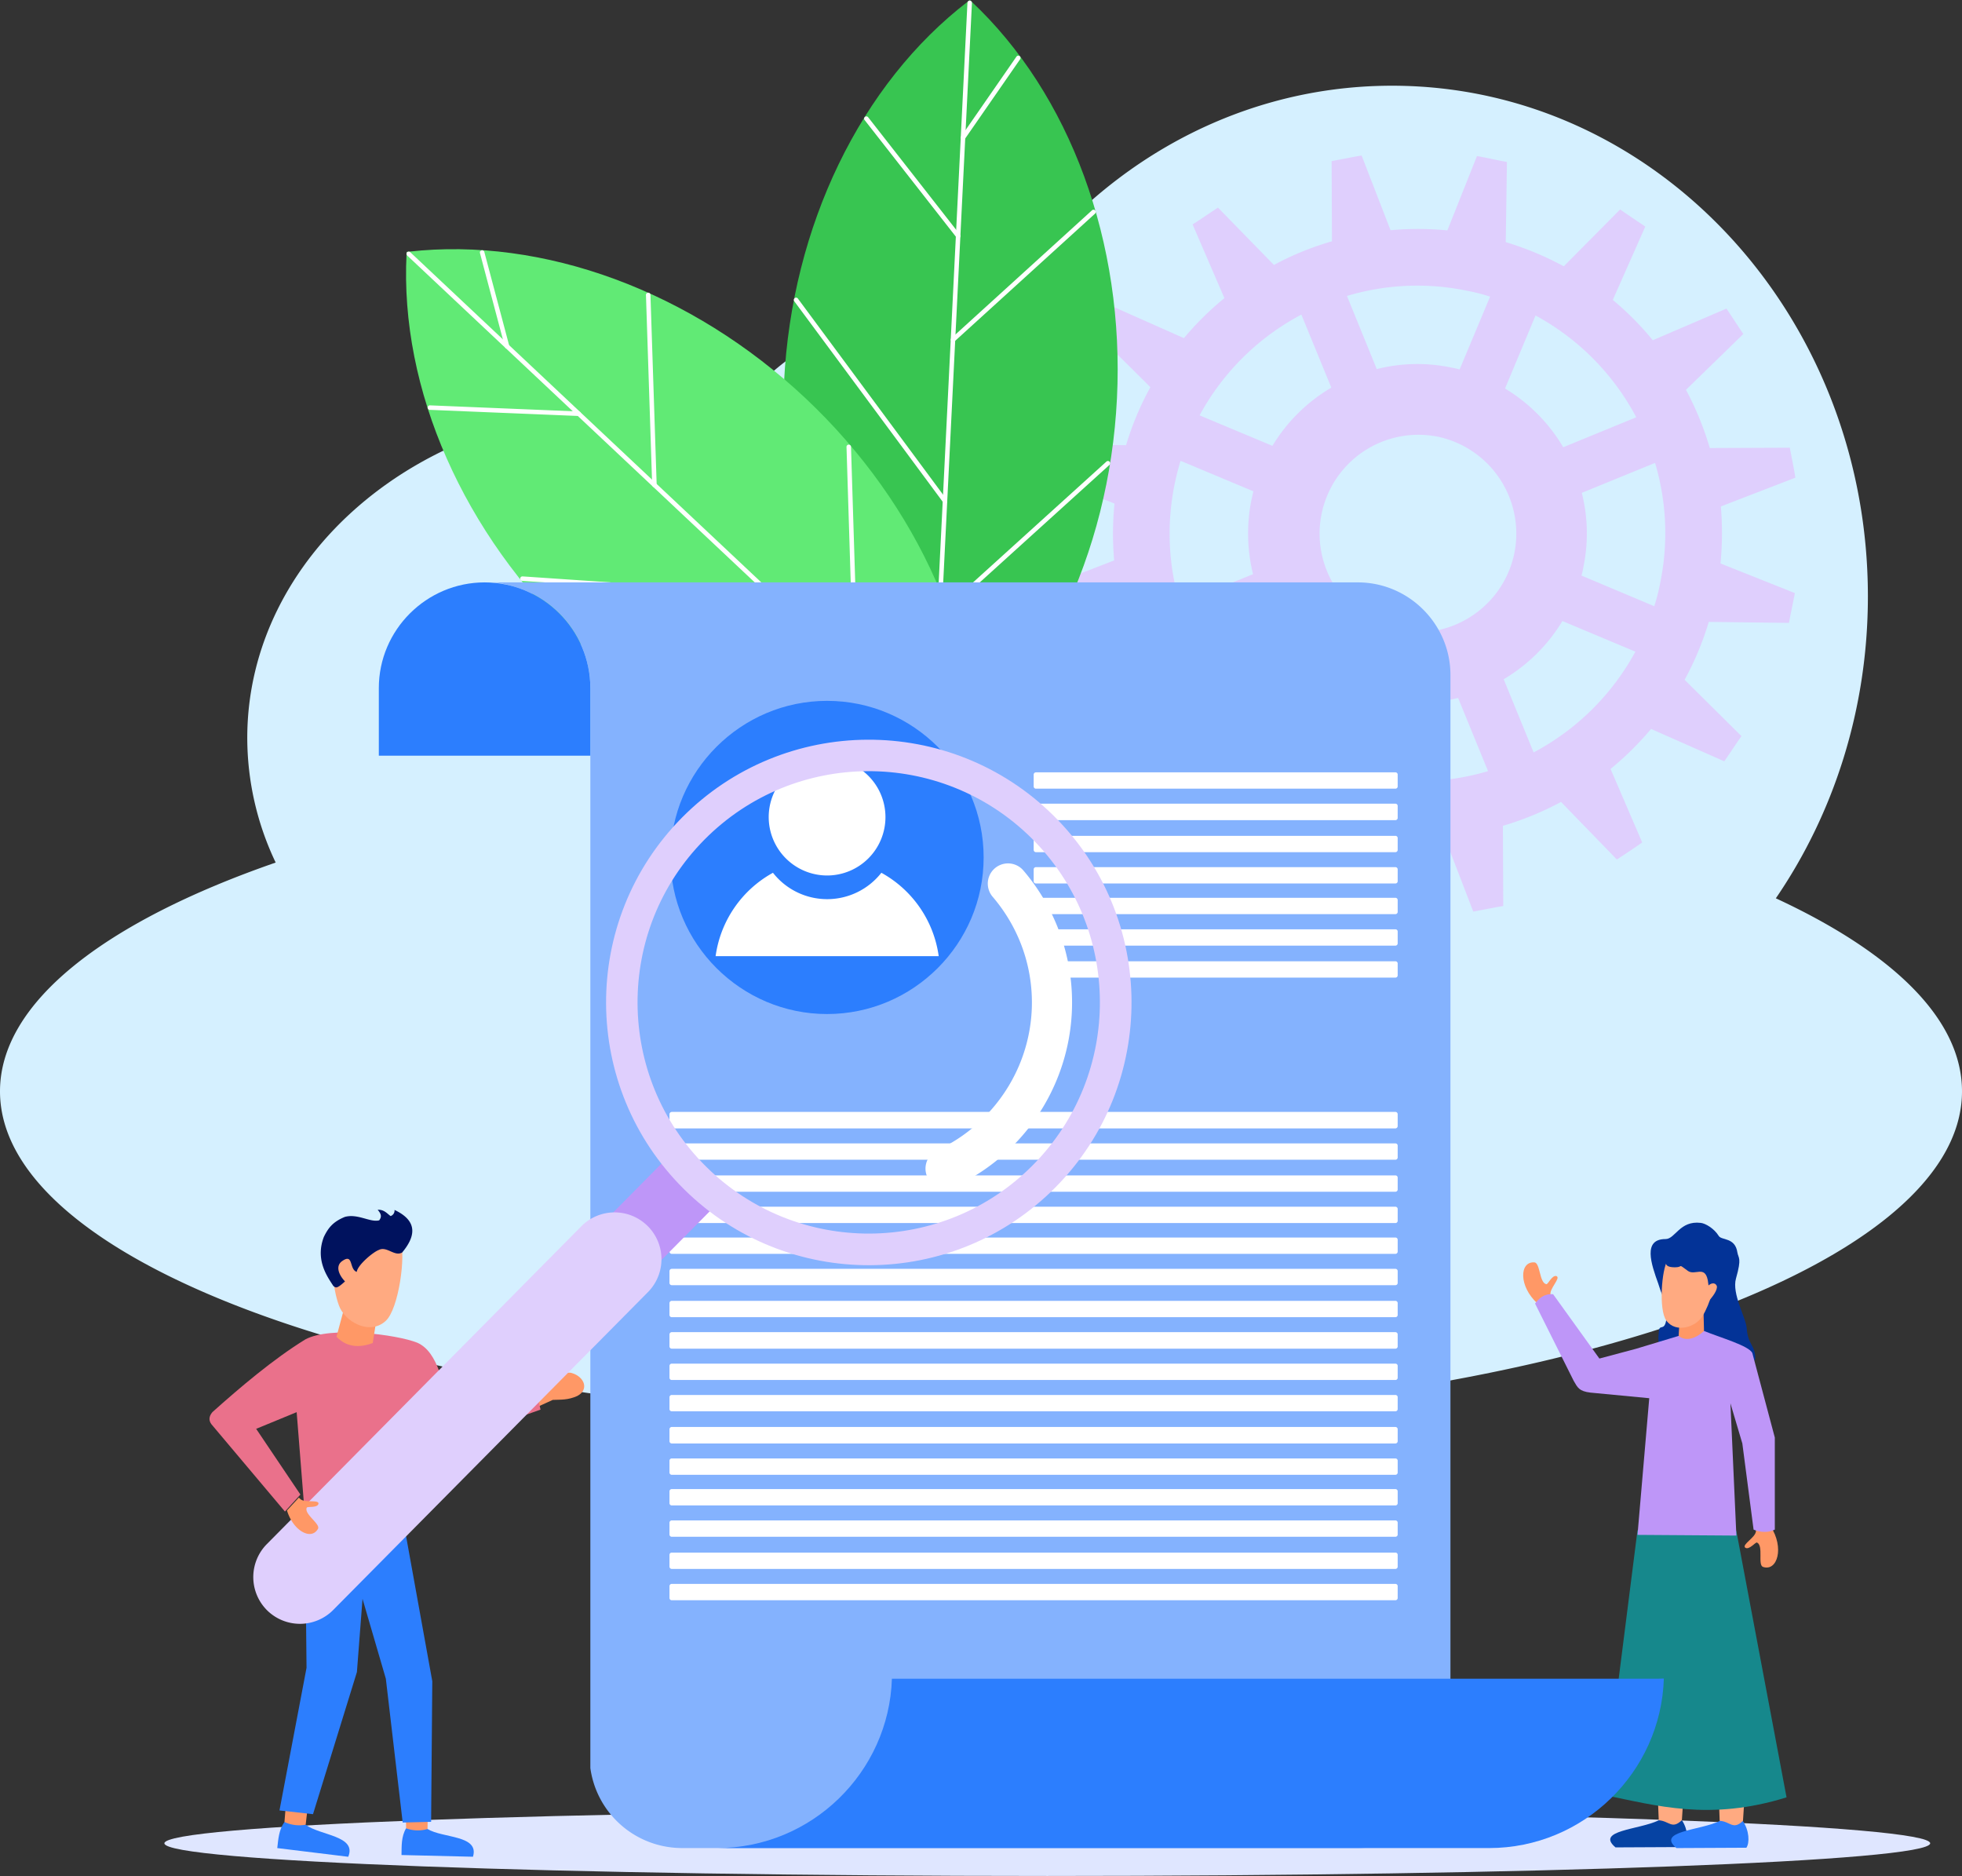 <svg xmlns="http://www.w3.org/2000/svg" viewBox="0 0 1940.6 1855.19"><rect x="0" y="0" width="1940.6" height="1855.19" fill="#333333" stroke="none"/><defs><style>.cls-1{fill:#d5f0ff;}.cls-1,.cls-10,.cls-11,.cls-12,.cls-13,.cls-14,.cls-15,.cls-16,.cls-17,.cls-18,.cls-19,.cls-2,.cls-3,.cls-4,.cls-7,.cls-9{fill-rule:evenodd;}.cls-2{fill:#dfcffd;}.cls-3{fill:#dfe6ff;}.cls-4,.cls-5{fill:#38c551;}.cls-17,.cls-6{fill:#fff;}.cls-7,.cls-8{fill:#61ea75;}.cls-9{fill:#0643a3;}.cls-10{fill:#ffaa81;}.cls-11{fill:#2c7efe;}.cls-12{fill:#16888c;}.cls-13{fill:#ff9866;}.cls-14{fill:#033397;}.cls-15{fill:#be96f8;}.cls-16{fill:#84b2fe;}.cls-18{fill:#ea718b;}.cls-19{fill:#00125e;}</style></defs><title>review</title><g id="Layer_2" data-name="Layer 2"><g id="Illustration"><path class="cls-1" d="M1756.46,888.34c115.8,53.7,184.14,119.51,184.14,190.88,0,179.77-434.44,325.54-970.21,325.54C434.44,1404.76,0,1259,0,1079.22,0,991.36,103.86,911.57,272.68,853a286.79,286.79,0,0,1-28.11-123.22c0-179.77,169.84-325.53,379.24-325.53A435.88,435.88,0,0,1,720.93,415C770.58,346.17,851.38,301.4,942.61,301.4a270.48,270.48,0,0,1,45.45,3.87c84.67-133.14,227.24-220.5,388.83-220.5,259.89,0,470.63,226.06,470.63,505,0,111.77-33.83,215-91.06,298.6Z"/><path class="cls-2" d="M1460.88,154.29l-29.29,73.55a299.27,299.27,0,0,0-56.22-.17l-28.61-73.89-7.75,1.35-14,2.69-7.91,1.52.34,79.28a289.3,289.3,0,0,0-57.4,23.39l-55.38-56.72-6.56,4.37-11.79,7.91-6.73,4.38,31.48,72.89A296.37,296.37,0,0,0,1171,334.39l-72.38-32.15-4.55,6.57L1086,320.59l-4.37,6.56,56.22,55.72a293.26,293.26,0,0,0-24.07,57.4l-79.28-1.18L1033,447l-2.69,14-1.52,7.74L1102.35,498a299.45,299.45,0,0,0-.34,56.22l-73.89,28.62,1.51,7.74,2.7,14,1.34,7.91,79.28-.33a301,301,0,0,0,23.57,57.39l-56.89,55.38,4.37,6.57,7.91,11.78,4.55,6.73,72.72-31.47a307.34,307.34,0,0,0,39.55,40.06l-32,72.38,6.56,4.54,11.79,8.08,6.56,4.38,55.72-56.22a291.75,291.75,0,0,0,57.23,24.07l-1,79.28,7.74,1.51,14,2.7,7.74,1.68,29.29-73.73a301.19,301.19,0,0,0,56.39.34l28.45,73.89,7.91-1.51,14-2.69,7.74-1.35-.34-79.28A301.11,301.11,0,0,0,1544,793.07l55.21,56.9,6.73-4.38,11.79-7.91,6.56-4.55L1593,760.42a305.54,305.54,0,0,0,40.06-39.56l72.38,32,4.55-6.56,7.91-11.78,4.54-6.57-56.22-55.71A297,297,0,0,0,1690.14,615l79.28,1,1.51-7.75,2.86-14,1.52-7.74-73.56-29.29a316.37,316.37,0,0,0,.34-56.39l73.72-28.44-1.34-7.91-2.7-14-1.51-7.74-79.11.34a302.67,302.67,0,0,0-23.57-57.57l56.73-55.21-4.38-6.56-7.91-12-4.38-6.57-72.88,31.31a294.63,294.63,0,0,0-39.56-39.89l32.15-72.55-6.56-4.38L1609,211.68l-6.56-4.54-55.72,56.22a303.37,303.37,0,0,0-57.39-23.9l1.17-79.28-7.91-1.52-13.8-2.86Zm-26.26,209.05a89.78,89.78,0,0,1,9.09,2l30.13-72a187.87,187.87,0,0,0-24.07-6.06,242.07,242.07,0,0,0-117.49,5.39L1361.74,365a163.42,163.42,0,0,1,72.88-1.69Zm54,20.88a166.69,166.69,0,0,1,57.57,58.07l72.21-29.63A244.25,244.25,0,0,0,1518.78,312Zm75.92,103.18a163.35,163.35,0,0,1,1.68,72.88,75.6,75.6,0,0,1-2,8.92l72,30.3a191.74,191.74,0,0,0,6.06-24.07A242.77,242.77,0,0,0,1637,457.77Zm-19.19,126.75a166.83,166.83,0,0,1-58.07,57.56l29.62,72.38a245.27,245.27,0,0,0,100.66-99.65ZM1442.2,690.23a168.49,168.49,0,0,1-72.89,1.68c-3-.67-6.06-1.35-8.92-2l-30.3,72c7.91,2.36,16,4.38,24.07,6.06a244.85,244.85,0,0,0,117.66-5.38ZM1315.45,671a167.33,167.33,0,0,1-57.57-58.24l-72.38,29.62a246.35,246.35,0,0,0,99.65,100.66Zm-76.08-103.18a168.4,168.4,0,0,1-1.69-72.89q1-4.55,2-9.09l-72-30.13c-2.36,7.75-4.38,15.83-6.06,24.07A244.15,244.15,0,0,0,1167,597.31Zm19.18-126.92a167.33,167.33,0,0,1,58.24-57.57l-29.62-72.21a244.31,244.31,0,0,0-100.66,99.65Zm162.61-9.26a98,98,0,0,1,76.75,115c-10.6,52.85-62.11,87.36-115,76.75a97.75,97.75,0,0,1,38.21-191.72Z"/><path class="cls-3" d="M1035.86,1855.19c480.9,0,873.27-14.47,873.27-32.31s-392.37-32.49-873.27-32.49c-481.07,0-873.26,14.64-873.26,32.49s392.19,32.31,873.26,32.31Z"/><path class="cls-4" d="M959.12,2.92c93.86,88,151.32,231.7,143.42,391.07s-79.3,296.66-181.4,375c-93.85-88-151.32-231.71-143.42-391.08S857,81.16,959.12,2.92Z"/><path class="cls-5" d="M921,771.88l-1.38-1.29C821.73,678.77,767.86,531.93,775.5,377.78s75.78-295,182.27-376.63L959.27,0l1.37,1.29c97.9,91.74,151.77,238.59,144.13,392.81S1029,689.05,922.5,770.73Zm38-766c-104.6,81-171.48,220-179,372.16s45.27,297,141.34,388c104.6-81.07,171.48-220,179-372.16S1055.05,96.78,959,5.84Z"/><path class="cls-6" d="M921,771.19a2.22,2.22,0,0,1-2.11-2.33l38-766.05a2.23,2.23,0,1,1,4.45.22l-38,766.05A2.23,2.23,0,0,1,921,771.19Z"/><path class="cls-6" d="M952.4,138.41a2.16,2.16,0,0,1-1.15-.4,2.23,2.23,0,0,1-.57-3.1l54.74-79a2.23,2.23,0,0,1,3.66,2.54l-54.73,79A2.25,2.25,0,0,1,952.4,138.41Z"/><path class="cls-6" d="M947.59,235.55a2.2,2.2,0,0,1-1.64-.85L855.08,118.58a2.23,2.23,0,0,1,3.51-2.74L949.45,232a2.23,2.23,0,0,1-.38,3.13A2.26,2.26,0,0,1,947.59,235.55Z"/><path class="cls-6" d="M942.5,338.23a2.23,2.23,0,0,1-1.39-3.87l139-126.4a2.23,2.23,0,0,1,3,3.3l-139,126.39A2.2,2.2,0,0,1,942.5,338.23Z"/><path class="cls-6" d="M934.59,497.75a2.21,2.21,0,0,1-1.68-.9L785.67,298a2.23,2.23,0,1,1,3.58-2.65L936.49,494.2a2.23,2.23,0,0,1-.47,3.12A2.16,2.16,0,0,1,934.59,497.75Z"/><path class="cls-6" d="M929,611.36a2.23,2.23,0,0,1-1.39-3.87l166.72-151a2.23,2.23,0,1,1,3,3.3l-166.72,151A2.2,2.2,0,0,1,929,611.36Z"/><path class="cls-6" d="M924.87,693.86a2.23,2.23,0,0,1-1.5-.69L795.79,559.49a2.22,2.22,0,1,1,3.22-3.07L926.59,690.09a2.24,2.24,0,0,1-1.72,3.77Z"/><path class="cls-7" d="M404.34,251.12c127.82-14.46,274.53,34.95,390.77,144.26S969.62,648,963.08,776.56C835.21,791,688.56,741.61,572.32,632.29s-174.57-252.71-168-381.17Z"/><path class="cls-8" d="M965.21,778.56l-1.88.21C830,793.8,683.22,739.65,570.79,633.92S395.25,385,402.12,251l.1-1.88,1.87-.22C537.4,233.82,684.15,288,796.64,393.76S972.12,642.63,965.31,776.67ZM406.48,253.12c-6.12,132.15,56.34,273.15,167.36,377.55S829.37,788.71,961,774.55C967,642.35,904.54,501.35,793.58,397S538,238.91,406.48,253.12Z"/><path class="cls-6" d="M964.7,778.08a2.22,2.22,0,0,1-3.14.1L402.82,252.74a2.23,2.23,0,1,1,3.05-3.25L964.61,774.93A2.23,2.23,0,0,1,964.7,778.08Z"/><path class="cls-6" d="M503.17,344.05a2.3,2.3,0,0,1-1.05.63,2.24,2.24,0,0,1-2.73-1.58l-24.68-92.89a2.23,2.23,0,0,1,4.31-1.14L503.7,342A2.24,2.24,0,0,1,503.17,344.05Z"/><path class="cls-6" d="M574,410.68a2.23,2.23,0,0,1-1.71.7L425,405.31a2.23,2.23,0,0,1,.19-4.45l147.31,6.07a2.23,2.23,0,0,1,1.53,3.75Z"/><path class="cls-6" d="M648.91,481.11a2.23,2.23,0,0,1-3.85-1.45l-6.14-187.79a2.23,2.23,0,1,1,4.45-.15l6.15,187.79A2.24,2.24,0,0,1,648.91,481.11Z"/><path class="cls-6" d="M765.27,590.53a2.21,2.21,0,0,1-1.78.69L516.62,574.46a2.23,2.23,0,0,1,.3-4.45l246.87,16.77a2.23,2.23,0,0,1,2.08,2.37A2.26,2.26,0,0,1,765.27,590.53Z"/><path class="cls-6" d="M848.13,668.45a2.23,2.23,0,0,1-3.85-1.45l-7-224.86a2.23,2.23,0,1,1,4.45-.14l7,224.86A2.2,2.2,0,0,1,848.13,668.45Z"/><path class="cls-6" d="M908.3,725a2.2,2.2,0,0,1-1.5.69L722.32,736.24a2.23,2.23,0,0,1-.26-4.45l184.49-10.5A2.23,2.23,0,0,1,908.3,725Z"/><path class="cls-9" d="M1647.55,1786.69l-6.9,13.46c-19.36,9.43-63,9.77-42.76,26.77l69.19-.34c3.19-4.88,2.69-17.17-3.54-26.6Z"/><path class="cls-10" d="M1638.63,1749.32l28.11,1.51-3.2,49.15c-9.93,9.6-12.62.68-22.89.17Z"/><path class="cls-11" d="M1707.81,1787.36l-6.9,13.47c-19.19,9.42-63,9.76-42.76,26.76l69.19-.34c3.36-4.88,2.86-17.17-3.54-26.42Z"/><path class="cls-10" d="M1699.06,1749.82l28.11,1.52-3.2,49.32c-9.93,9.59-12.62.5-23.06,0Z"/><path class="cls-12" d="M1661.52,1480.67,1717.4,1514l49.66,263.43c-76.25,23.73-128.94,8.08-180.61-2.36l33.16-261.57Z"/><path class="cls-13" d="M1736.76,1514.34c-.33,6.06-14.14,13.13-10.6,16.16,3.87,2.86,10.43-6.06,11.78-5,6.56,3.2.34,22.22,5.89,24.07,14,4.71,21.38-18.85,7.41-40.23l-11.11-.84c-1.35.17-2.53-1.18-3.37,5.89Z"/><path class="cls-14" d="M1640.31,1269.77c-7.24-20-15.65-44.44,7.07-44.44,9.6,0,14-18.52,34.84-16,4.55.5,13.13,5.38,17.85,13,2.69,4.37,16.16,1.18,18.34,16.16,1,6.06,4.55,5-1.34,25.75-4.38,15.32,9.93,38.88,10.6,49.32,1.18,16.83,8.42,16,8.42,30.3-2.69,7.4-20.71,10.1-40.06,3.7-6.74-2.19-15.49-3.7-22.22-1.18-4,1.52-17.34,1.35-17.34-8.41,0-7.91-19.52,10.26-15.65-21.89.84-8.41,7.91,4.72,7.91-22,0-9.09-2.19-3.87-8.42-24.23Z"/><path class="cls-13" d="M1533.6,1280.54c-1.35-6.06,10.26-16.5,6.06-18.52-4.55-1.68-8.59,8.59-10.27,7.91-6.9-1.34-5.89-21.21-11.79-21.54-14.81-1-15.65,23.73,3.2,40.73l11.11-2.19c1.18-.5,2.7.51,1.69-6.39Z"/><path class="cls-15" d="M1660.34,1321.1l25.08-4.88c16.67,6.74,44.61,14.65,47.81,21.88l22.22,83.49v91.07c-6.74,3.36-14.65,2.69-21,0l-11.11-85.18-11.79-39.72,5.89,130.79-97.79-.68,11.61-135.16-58.24-5.55c-11.11-1.35-12.62-4.89-16.49-11.62l-38.21-76.42c3.7-4.88,8.58-9.93,17.84-9.26l45.78,63.63,36-9.59Z"/><path class="cls-13" d="M1661.69,1297.37l23.23-1.18.5,20c-10.1,9.26-19.35,9.77-25.08,4.88Z"/><path class="cls-10" d="M1696.87,1255.12c-15.82-3-31.65-5.89-47.47-8.75-5.89,8.92-8.92,48.81-1.34,59.42,9.42,13.13,29.79,6.56,36-4.55,6.56-10.1,15-36.19,12.79-46.12Z"/><path class="cls-14" d="M1649.23,1240.14c1,3.87-7.74,13.13,7.41,13.13,8.92,0,2-4.38,12.79,3.53,7.07,5,16.67-5.72,19.7,9.09,1,5,.67,11.11,3.19,15.83,1.18,2.52,6.23,16.32,9.94,5.21,4-12,7.23-9.76,4.71-26.59-.51-3.37-6.73-13.64-10.27-16-7.41-4.88-13.3-5.72-22.22-6.06-3.53-.17-24.57-2.36-25.41.67,0,.34.16,1,.16,1.18Z"/><path class="cls-10" d="M1690.3,1286.26c-9.42-4.71-8.24-8.92-1.17-14.31,2.35-2.69,6.9-4.54,8.92-.33,1.18,3.87-4.55,11.44-7.75,14.64Z"/><path class="cls-16" d="M674.47,575.94h668.58c50.33,0,91.57,41.24,91.57,91.56V1736c0,50.33-41.24,91.57-91.57,91.57H674.47a91.64,91.64,0,0,1-90.56-79.11v-1068c0-48-32.82-88.7-77.09-100.82a99.18,99.18,0,0,0-18.68-3.7Z"/><path class="cls-11" d="M479.39,575.94h0c57.39,0,104.52,47,104.52,104.52v66.83H374.69V680.46c0-57.56,47.13-104.52,104.7-104.52Z"/><path class="cls-11" d="M1645.7,1659.94c-2.86,92.75-79.45,167.65-172.87,167.65H709.32c93.41,0,170-74.9,172.86-167.48h755.1c2.86,0,5.56,0,8.42-.17Z"/><path class="cls-11" d="M818.05,1002.8c85.34,0,154.86-69.51,154.86-154.85S903.39,693.09,818.05,693.09c-85.17,0-154.86,69.52-154.86,154.86s69.69,154.85,154.86,154.85Z"/><path class="cls-17" d="M818.05,865.79a57.74,57.74,0,1,0-57.73-57.74,57.83,57.83,0,0,0,57.73,57.74Z"/><path class="cls-17" d="M871.75,863.1a111.51,111.51,0,0,1,56.72,82.47H707.8a111.53,111.53,0,0,1,56.73-82.47,68.12,68.12,0,0,0,107.22,0Z"/><path class="cls-17" d="M664.37,1099.59h715.88a2.27,2.27,0,0,1,2.19,2.36v11.61a2.38,2.38,0,0,1-2.19,2.36H664.37a2.38,2.38,0,0,1-2.19-2.36V1102a2.27,2.27,0,0,1,2.19-2.36Z"/><path class="cls-17" d="M664.37,1130.73h715.88a2.23,2.23,0,0,1,2.19,2.19v11.61a2.27,2.27,0,0,1-2.19,2.36H664.37a2.27,2.27,0,0,1-2.19-2.36v-11.61a2.23,2.23,0,0,1,2.19-2.19Z"/><path class="cls-17" d="M664.37,1162.37h715.88a2.23,2.23,0,0,1,2.19,2.19v11.79a2.23,2.23,0,0,1-2.19,2.18H664.37a2.23,2.23,0,0,1-2.19-2.18v-11.79a2.23,2.23,0,0,1,2.19-2.19Z"/><path class="cls-17" d="M664.37,1193.35h715.88a2.27,2.27,0,0,1,2.19,2.35v11.62a2.23,2.23,0,0,1-2.19,2.19H664.37a2.23,2.23,0,0,1-2.19-2.19V1195.7a2.27,2.27,0,0,1,2.19-2.35Z"/><path class="cls-17" d="M664.37,1223.81h715.88a2.23,2.23,0,0,1,2.19,2.19v11.62a2.27,2.27,0,0,1-2.19,2.35H664.37a2.27,2.27,0,0,1-2.19-2.35V1226a2.23,2.23,0,0,1,2.19-2.19Z"/><path class="cls-17" d="M664.37,1254.78h715.88a2.23,2.23,0,0,1,2.19,2.19v11.79a2.23,2.23,0,0,1-2.19,2.18H664.37a2.23,2.23,0,0,1-2.19-2.18V1257a2.23,2.23,0,0,1,2.19-2.19Z"/><path class="cls-17" d="M664.37,1286.43h715.88a2.27,2.27,0,0,1,2.19,2.36v11.61a2.23,2.23,0,0,1-2.19,2.19H664.37a2.23,2.23,0,0,1-2.19-2.19v-11.61a2.27,2.27,0,0,1,2.19-2.36Z"/><path class="cls-17" d="M664.37,1317.4h715.88a2.27,2.27,0,0,1,2.19,2.36v11.61a2.27,2.27,0,0,1-2.19,2.36H664.37a2.27,2.27,0,0,1-2.19-2.36v-11.61a2.27,2.27,0,0,1,2.19-2.36Z"/><path class="cls-17" d="M664.37,1348.54h715.88a2.23,2.23,0,0,1,2.19,2.19v11.78a2.23,2.23,0,0,1-2.19,2.19H664.37a2.23,2.23,0,0,1-2.19-2.19v-11.78a2.23,2.23,0,0,1,2.19-2.19Z"/><path class="cls-17" d="M664.37,1379.51h715.88a2.23,2.23,0,0,1,2.19,2.19v11.78a2.23,2.23,0,0,1-2.19,2.19H664.37a2.23,2.23,0,0,1-2.19-2.19V1381.7a2.23,2.23,0,0,1,2.19-2.19Z"/><path class="cls-17" d="M664.37,1411.16h715.88a2.27,2.27,0,0,1,2.19,2.35v11.62a2.27,2.27,0,0,1-2.19,2.35H664.37a2.27,2.27,0,0,1-2.19-2.35v-11.62a2.27,2.27,0,0,1,2.19-2.35Z"/><path class="cls-17" d="M664.37,1442.3h715.88a2.23,2.23,0,0,1,2.19,2.18v11.62a2.27,2.27,0,0,1-2.19,2.36H664.37a2.27,2.27,0,0,1-2.19-2.36v-11.62a2.23,2.23,0,0,1,2.19-2.18Z"/><path class="cls-17" d="M664.37,1472.6h715.88a2.22,2.22,0,0,1,2.19,2.18v11.79a2.23,2.23,0,0,1-2.19,2.18H664.37a2.23,2.23,0,0,1-2.19-2.18v-11.79a2.22,2.22,0,0,1,2.19-2.18Z"/><path class="cls-17" d="M664.37,1503.57h715.88a2.27,2.27,0,0,1,2.19,2.35v11.62a2.23,2.23,0,0,1-2.19,2.19H664.37a2.23,2.23,0,0,1-2.19-2.19v-11.62a2.27,2.27,0,0,1,2.19-2.35Z"/><path class="cls-17" d="M664.37,1535.38h715.88a2.23,2.23,0,0,1,2.19,2.19v11.61a2.27,2.27,0,0,1-2.19,2.36H664.37a2.27,2.27,0,0,1-2.19-2.36v-11.61a2.23,2.23,0,0,1,2.19-2.19Z"/><path class="cls-17" d="M664.37,1566.35h715.88a2.23,2.23,0,0,1,2.19,2.19v11.78a2.23,2.23,0,0,1-2.19,2.19H664.37a2.23,2.23,0,0,1-2.19-2.19v-11.78a2.23,2.23,0,0,1,2.19-2.19Z"/><path class="cls-17" d="M1024.59,763.78h355.66a2.23,2.23,0,0,1,2.19,2.19v11.79a2.23,2.23,0,0,1-2.19,2.18H1024.59a2.23,2.23,0,0,1-2.19-2.18V766a2.23,2.23,0,0,1,2.19-2.19Z"/><path class="cls-17" d="M1024.59,794.76h355.66a2.27,2.27,0,0,1,2.19,2.35v11.62a2.27,2.27,0,0,1-2.19,2.35H1024.59a2.27,2.27,0,0,1-2.19-2.35V797.11a2.27,2.27,0,0,1,2.19-2.35Z"/><path class="cls-17" d="M1024.59,826.57h355.66a2.23,2.23,0,0,1,2.19,2.19v11.61a2.27,2.27,0,0,1-2.19,2.36H1024.59a2.27,2.27,0,0,1-2.19-2.36V828.76a2.23,2.23,0,0,1,2.19-2.19Z"/><path class="cls-17" d="M1024.59,857.54h355.66a2.23,2.23,0,0,1,2.19,2.19v11.78a2.23,2.23,0,0,1-2.19,2.19H1024.59a2.23,2.23,0,0,1-2.19-2.19V859.73a2.23,2.23,0,0,1,2.19-2.19Z"/><path class="cls-17" d="M1024.59,887.84h355.66a2.27,2.27,0,0,1,2.19,2.36v11.61a2.23,2.23,0,0,1-2.19,2.19H1024.59a2.23,2.23,0,0,1-2.19-2.19V890.2a2.27,2.27,0,0,1,2.19-2.36Z"/><path class="cls-17" d="M1024.59,919h355.66a2.23,2.23,0,0,1,2.19,2.19v11.61a2.27,2.27,0,0,1-2.19,2.36H1024.59a2.27,2.27,0,0,1-2.19-2.36V921.17a2.23,2.23,0,0,1,2.19-2.19Z"/><path class="cls-17" d="M1024.59,950.62h355.66a2.23,2.23,0,0,1,2.19,2.19v11.78a2.23,2.23,0,0,1-2.19,2.19H1024.59a2.23,2.23,0,0,1-2.19-2.19V952.81a2.23,2.23,0,0,1,2.19-2.19Z"/><path class="cls-13" d="M526.05,1393.8l-6.22-17,14-4.54c2.35-6.57-.84-15.32,7.07-19.36,7.4.51-1.85,11.28.17,17.17,11.61-1.51,15.48-15.49,24.91-12.12,11.95,3.7,17,16.16,5,22.56-9.26,4.2-16.5,3.53-24.24,3.87Z"/><path class="cls-11" d="M410.75,1804.34l12.12,4.38c15,9.26,51.51,5.89,44.94,27.44l-70.69-1.69c.17-8.75-.34-18.17,4.54-26.42Z"/><path class="cls-13" d="M401.5,1796.27l21.54.67-.17,11.78a33.77,33.77,0,0,1-21.21-.67Z"/><path class="cls-11" d="M290.74,1799l11.61,5.55c14,10.61,50.84,10.78,42.08,31.65l-70.19-8.59c1-8.58,1.52-18,7.07-25.75Z"/><path class="cls-13" d="M282.32,1790l21.38,2.69-1.35,11.78a34.21,34.21,0,0,1-21-2.69Z"/><polygon class="cls-11" points="345.95 1459.79 301.68 1500.35 303.19 1649.32 276.43 1790.37 309.59 1794.08 353.02 1653.53 358.57 1581.15 381.63 1660.09 398.3 1802.33 426.41 1801.65 427.58 1662.62 397.79 1497.83 380.45 1476.45 352.01 1488.57 345.95 1459.79"/><path class="cls-18" d="M302.18,1324.45c-32,19.7-64.8,47.64-92.07,72-3.87,4.54-3.53,8.58-1,12l72.72,86.35L297.13,1478l-43.76-65,40.06-16.49,8.25,103.85c33.66,26.09,63.29-4.37,96.11-2.52l4.72-110.42,22.38,37.2c5.56,8.41,14.31,3.2,23.23,0L534.64,1394l-5.22-22.89c-27.44,6.23-54.7,16.66-82.31,22.89-9.59-23.23-13-56.72-34.34-66.15-20.53-8.25-86.18-16.49-110.59-3.37Z"/><path class="cls-13" d="M373.05,1300.38l-32.49-7.23-7.74,28.78c11.78,12.46,26.43,9.76,35.85,6.23Z"/><path class="cls-10" d="M331.14,1226l65,1.51c5.39,13.63-1.68,67-14.65,78.78-16.15,14.81-41.07.5-46.45-15.83-5.73-15.15-9.77-52-3.87-64.46Z"/><path class="cls-19" d="M374.73,1236.08c7.91-4,15.49,6.91,23.06,2.53,12.63-15.15,16.5-30.8-7.57-42.08a5.75,5.75,0,0,1-3.87,6.06c-3.37-2.36-6.4-6.57-12.8-6.23,3.87,4.54,4,7.07,1.52,10.44-8.92,2.35-21.21-6.9-34-3.37-11.95,4.88-16.5,11.11-20.71,19.69-8.92,23.06,3.71,39.73,9.26,48.48,2.53,2.19,3.54,3,11.62-4.38-6.57-6.9-9.77-15.82-2.19-20.53,10.6-7.07,6.23,8.58,13.8,11.11.84-6.73,16-19.53,21.88-21.72Z"/><path class="cls-15" d="M709.19,1190.64l-57.06,57.56-47.64-47.13,57.06-57.73a250.1,250.1,0,0,0,47.64,47.3Z"/><path class="cls-2" d="M640.51,1212.35h0a46.28,46.28,0,0,1,.34,65.48L329.62,1592.09a46.28,46.28,0,0,1-65.48.34h0a46.37,46.37,0,0,1-.33-65.31L575,1212.69a46.27,46.27,0,0,1,65.47-.34Z"/><path class="cls-2" d="M1042.13,806.69c102,100.83,102.85,265.45,1.86,367.45S778.54,1277,676.54,1176s-102.85-265.44-2-367.45c101-102,265.61-102.84,367.61-1.85Zm-22.05,22c89.72,88.88,90.56,233.63,1.69,323.35-88.88,89.89-233.64,90.56-323.35,1.68-89.72-88.7-90.56-233.63-1.69-323.34s233.64-90.39,323.35-1.69Z"/><path class="cls-6" d="M935.43,1175.63a20,20,0,0,1-8.45-38.14,160.85,160.85,0,0,0,46.73-32.79c59.36-60.11,62.84-153.77,8.11-217.86a20,20,0,1,1,30.41-26,201,201,0,0,1-68.37,312.9A19.93,19.93,0,0,1,935.43,1175.63Z"/><path class="cls-13" d="M297,1482.34c4.2,4.21,18.51.34,18,4.71-1,4.55-11.28,2.36-11.62,4-2.69,6.4,13.81,16,11.11,20.88-6.73,11.78-24.57,1.85-30.63-18.18L295.62,1481a10.07,10.07,0,0,0,1.35,1.34Z"/></g></g></svg>